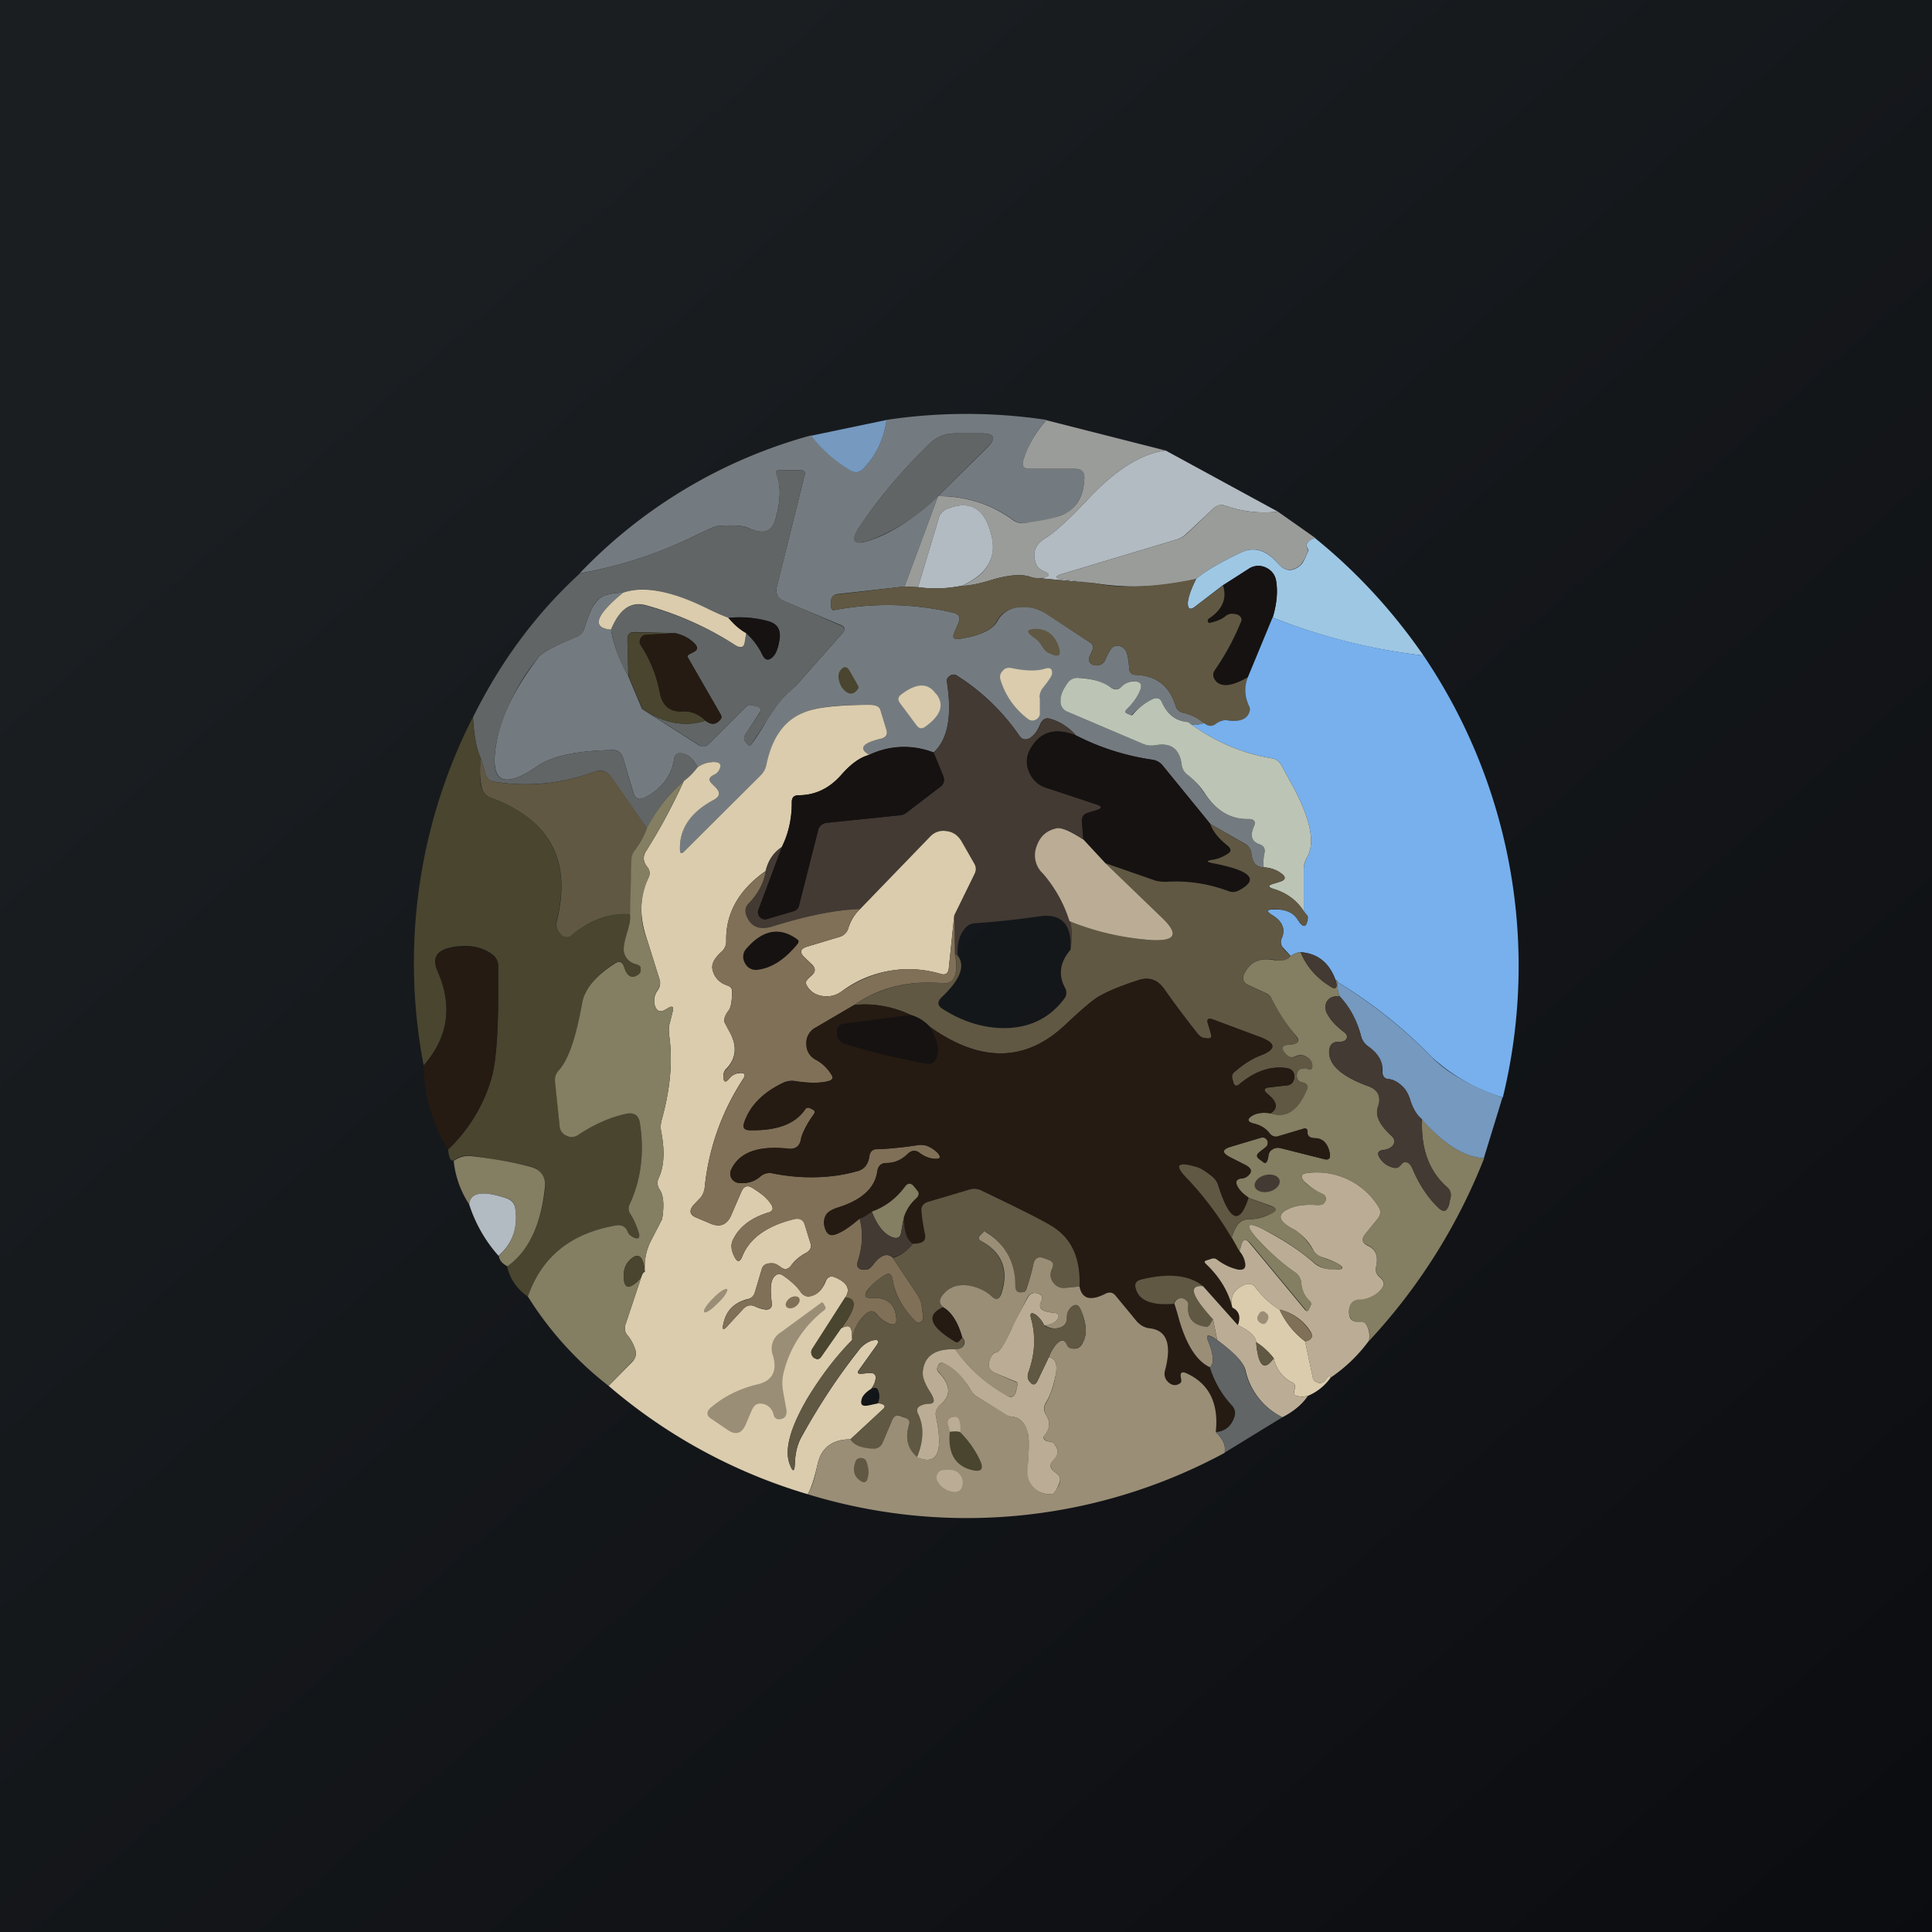<!-- by TradingView --><svg width="56" height="56" viewBox="0 0 56 56" xmlns="http://www.w3.org/2000/svg"><path fill="url(#a)" d="M0 0h56v56H0z"/><path d="M30.33 12.18a3.1 3.1 0 0 0-.67 1.16c-.05.17.01.25.18.25h1.32c.2 0 .28.1.27.28-.02.47-.2.8-.5.99a3.26 3.26 0 0 1-1.22.3.46.46 0 0 1-.34-.09 3.59 3.59 0 0 0-2.18-.69l1.42-1.4c.28-.28.22-.42-.17-.42h-.73c-.32 0-.59.11-.81.34-.77.76-1.42 1.53-1.94 2.3-.35.5-.23.65.35.43.6-.22 1.23-.64 1.88-1.25L26.22 17l-1.95.22c-.12.02-.18.09-.18.21v.15c0 .09.04.12.12.1a8.26 8.26 0 0 1 3.42.08c.17.04.22.14.15.3l-.12.28c-.06.14-.02.2.14.18.6-.09.96-.26 1.1-.5a.78.78 0 0 1 .61-.42c.3-.04.57.03.84.2l1.24.82c.09.06.11.13.07.23l-.08.18c-.04.1-.01.19.1.24l.12.02c.11-.01.2-.07.24-.17.1-.23.18-.35.22-.37.13-.06.25-.04.35.08.06.07.1.25.12.53 0 .13.07.2.2.2.59.03.96.32 1.14.88.03.12.11.2.24.22.22.05.41.15.59.3-.22.08-.37.06-.46-.03-.35-.03-.6-.22-.76-.57-.05-.12-.13-.15-.25-.1-.23.1-.44.26-.62.46 0 .01-.01.02-.03.01l-.1-.05c-.07-.02-.08-.06-.03-.11.19-.19.32-.38.4-.57.06-.16 0-.24-.16-.25a.48.48 0 0 0-.38.15c-.1.1-.2.1-.31.03a1.75 1.75 0 0 0-.94-.28.34.34 0 0 0-.32.15.95.95 0 0 0-.2.5c-.01.16.06.27.2.33l2.16.92c.13.06.27.07.4.05.44-.08.69.11.75.56.02.13.09.24.2.32.15.1.32.3.5.57.33.47.74.7 1.24.69.17 0 .22.08.15.24-.11.25-.06.41.16.49.13.04.18.13.15.26-.03.16-.04.3-.02.41-.21 0-.33-.13-.36-.4a.35.35 0 0 0-.18-.28l-1.01-.58-1.37-1.68a.47.47 0 0 0-.3-.18 7.27 7.27 0 0 1-2.22-.7c-.2-.23-.45-.4-.73-.48-.14-.05-.23 0-.3.13-.08.2-.18.34-.3.42-.13.07-.23.05-.31-.06a6.19 6.19 0 0 0-1.8-1.74.18.18 0 0 0-.22 0c-.07.05-.1.11-.08.2.15.97.02 1.65-.39 2.02a2.31 2.31 0 0 0-1.86.07c-.32-.18-.21-.34.34-.47.15-.04.2-.12.15-.27l-.17-.56c-.03-.1-.13-.15-.31-.15h-.1c-.89 0-1.5.08-1.83.23-.55.23-.9.73-1.05 1.48a.61.61 0 0 1-.18.33l-2.22 2.21c-.08.08-.12.07-.12-.05-.02-.61.3-1.1.97-1.44.19-.1.21-.22.06-.37l-.1-.1c-.1-.1-.09-.2.05-.26.08-.04.14-.1.17-.17.05-.12 0-.19-.12-.2a.8.8 0 0 0-.52.15c-.12-.24-.26-.37-.44-.4-.14-.03-.22.02-.24.16-.08.5-.37.88-.86 1.12-.16.08-.27.03-.32-.14l-.3-1.01c-.05-.16-.16-.24-.32-.23-1.02.02-1.74.17-2.17.47-1.01.7-1.4.45-1.17-.74.14-.75.55-1.55 1.21-2.42.11-.14.47-.33 1.08-.58a.4.4 0 0 0 .25-.26c.08-.26.16-.47.25-.63.1-.17.22-.28.37-.33.14-.04.3-.07.5-.07-.8.66-.92 1.02-.35 1.07.07.43.24.88.5 1.35l.4.95 1.63 1.04c.11.07.22.06.31-.03l1.08-1.08c.04-.04.1-.06.15-.04l.15.03c.12.04.15.1.08.2l-.4.61c-.06.1-.05.17.02.25l.07.07c.02.02.04.02.06 0 .1-.13.24-.34.43-.65a3.24 3.24 0 0 1 .87-1.06l1.37-1.55c.08-.1.06-.17-.05-.22l-1.66-.7c-.18-.08-.25-.22-.2-.42l.8-3.22c.03-.1-.01-.15-.11-.15h-.62c-.09 0-.12.04-.08.12.13.35.12.78-.04 1.32-.1.35-.36.43-.76.24-.17-.08-.48-.1-.93-.06-.05 0-.31.12-.79.35-1 .48-2.07.82-3.19 1.02a14.58 14.58 0 0 1 6.71-4 4 4 0 0 0 1.17 1.03c.11.06.22.05.32-.04.37-.37.61-.85.7-1.44 1.54-.23 3.09-.23 4.63 0Z" fill="#747B80"/><path d="M25.7 12.17c-.09.6-.33 1.07-.7 1.44-.1.09-.21.1-.33.04a4 4 0 0 1-1.16-1.02l2.2-.46Z" fill="#7599BF"/><path d="m30.33 12.18 3.46.88c-.7.08-1.48.57-2.3 1.46-.5.53-.9.9-1.22 1.1-.28.18-.36.43-.23.75.04.08.12.15.24.2.16.07.15.13 0 .17a.84.84 0 0 1-.36 0c-.26-.11-.65-.09-1.18.07-.38.12-.67.17-.87.17.76-.32 1.04-.83.85-1.53-.2-.72-.62-.96-1.27-.7a.39.39 0 0 0-.24.27l-.6 2-.39-.02.97-2.62c.81 0 1.54.23 2.18.7.1.07.22.1.34.08l.13-.02c.53-.07.89-.17 1.08-.28.32-.19.49-.52.51-.99.01-.19-.08-.28-.27-.28h-1.32c-.17 0-.23-.08-.18-.25.13-.42.35-.8.67-1.16Z" fill="#9A9C99"/><path d="M27.2 14.38a5.74 5.74 0 0 1-1.9 1.25c-.58.22-.7.07-.34-.44.52-.76 1.17-1.53 1.94-2.3.22-.22.49-.33.8-.33h.74c.39 0 .45.14.17.41l-1.42 1.41Z" fill="#616566"/><path d="m33.79 13.06 3.25 1.77c-.52.06-1.03 0-1.52-.17a.32.32 0 0 0-.34.07l-.79.74a.7.7 0 0 1-.29.17l-3.26.98c-.29.08-.28.14.01.18l.92.11-1.85-.17c.15.03.27.03.35 0 .16-.04.17-.1.01-.17-.12-.05-.2-.12-.24-.2-.13-.32-.05-.57.23-.75.32-.2.72-.57 1.22-1.1.82-.89 1.6-1.38 2.3-1.46Z" fill="#B3BBC2"/><path d="M18.62 20.55c.62.42 1.24.53 1.83.34.17.13.31.12.43-.04.04-.04.04-.09.01-.14l-.95-1.64c-.02-.04-.01-.07.03-.1l.16-.09c.09-.05.1-.11.03-.2a1.1 1.1 0 0 0-.6-.33l-1.17-.03c-.14 0-.21.07-.2.2l.02 1.08a4.07 4.07 0 0 1-.5-1.35c.23-.58.57-.82 1-.7.93.25 1.8.64 2.62 1.16.15.1.24.06.26-.12l.04-.23c.19.16.35.37.48.63.07.15.17.17.29.05.1-.1.16-.27.2-.54.03-.26-.08-.43-.34-.5a3.1 3.1 0 0 0-1.15-.09l-.69-.3c-1.01-.5-1.8-.64-2.36-.43-.2 0-.36.03-.5.07a.66.66 0 0 0-.37.33c-.09.16-.17.37-.25.63a.4.4 0 0 1-.25.27c-.61.24-.97.43-1.08.57a5.98 5.98 0 0 0-1.21 2.42c-.24 1.2.16 1.44 1.17.74.43-.3 1.15-.45 2.17-.47.16 0 .27.07.32.23l.3 1.02c.05.16.16.21.31.13.5-.24.79-.61.87-1.12.02-.14.1-.2.24-.17.18.04.32.17.44.41-.13.18-.26.31-.4.4-.44.38-.8.84-1.07 1.37l-1.03-1.48c-.12-.18-.28-.23-.49-.16a5.7 5.7 0 0 1-2.9.29.3.3 0 0 1-.26-.23l-.13-.44c-.12-.25-.2-.65-.23-1.2.8-1.61 1.82-3 3.1-4.17 1.11-.2 2.17-.54 3.18-1.02.48-.23.74-.35.78-.35.45-.04.76-.02.94.06.4.19.66.1.76-.24.16-.53.17-.97.03-1.31-.03-.09 0-.13.09-.13h.62c.1 0 .14.05.11.15l-.8 3.23c-.05.19.02.33.2.4l1.65.72c.12.05.14.12.06.21l-1.37 1.55c-.1.1-.16.17-.2.19-.09.03-.31.32-.67.87l-.43.65c-.02.02-.04.02-.06 0l-.07-.07c-.07-.07-.08-.16-.03-.24l.41-.61c.07-.1.04-.17-.08-.2l-.15-.04a.16.16 0 0 0-.15.04l-1.08 1.08c-.1.1-.2.1-.3.03l-1.63-1.04Z" fill="#616566"/><path d="M27.87 16.98c-.4.08-.82.1-1.26.04l.6-2a.39.39 0 0 1 .24-.27c.65-.26 1.07-.03 1.27.7.2.7-.1 1.2-.85 1.53Z" fill="#B3BBC2"/><path d="m37.04 14.83 1.08.76c-.24.1-.3.21-.2.35a1.3 1.3 0 0 1-.21.42c-.24.22-.46.21-.67-.03-.34-.4-.7-.5-1.08-.31-.59.28-1.02.53-1.29.76a7.3 7.3 0 0 1-2.9.13l-.92-.11c-.29-.04-.3-.1-.01-.18l3.26-.98a.7.7 0 0 0 .3-.17l.78-.74c.1-.1.2-.12.34-.07.5.17 1 .23 1.52.17Z" fill="#9A9C99"/><path d="M38.12 15.6c1.2.97 2.24 2.1 3.14 3.4a17.01 17.01 0 0 1-4.37-1.1c.12-.4.15-.76.1-1.06a.5.5 0 0 0-.3-.39.5.5 0 0 0-.5.04l-.74.47-.82.63c-.13.1-.2.06-.2-.1 0-.13.07-.37.24-.71.27-.23.7-.48 1.29-.76.38-.19.74-.08 1.08.31.21.24.43.26.67.04.06-.06.13-.2.22-.43-.11-.14-.05-.26.19-.35Z" fill="#9EC7E4"/><path d="m36.89 17.9-.72 1.73c-.45.26-.76.3-.93.11-.1-.1-.1-.22-.01-.33a7.08 7.08 0 0 0 .77-1.44c-.03-.13-.13-.19-.3-.18a.32.32 0 0 0-.18.07c-.1.08-.24.14-.43.2-.04 0-.06 0-.08-.04-.01-.04 0-.06.03-.09.4-.25.53-.58.41-.96l.74-.48a.5.5 0 0 1 .5-.04c.16.08.27.2.3.4.05.3.02.65-.1 1.05Z" fill="#161211"/><path d="m29.92 16.74 1.85.17c.74.16 1.7.11 2.9-.13-.16.34-.25.58-.24.71 0 .17.07.2.2.1l.82-.62c.12.38-.02.7-.41.96-.03.02-.04.05-.03.09.02.03.04.05.08.03.2-.05.34-.11.43-.19a.32.32 0 0 1 .17-.07c.18 0 .28.05.3.18a7.08 7.08 0 0 1-.77 1.44c-.08.11-.07.22.02.33.17.19.48.15.93-.11-.1.32-.1.6.03.83.03.07.04.13.01.2-.07.2-.28.27-.62.22a.4.4 0 0 0-.32.09c-.13.1-.25.1-.37 0a1.37 1.37 0 0 0-.6-.3.3.3 0 0 1-.23-.23c-.18-.56-.55-.85-1.13-.87-.14 0-.2-.08-.21-.2-.02-.3-.06-.47-.12-.54-.1-.12-.22-.14-.35-.08-.04.02-.12.14-.22.37a.28.28 0 0 1-.24.17c-.05 0-.09 0-.13-.02-.1-.05-.13-.13-.09-.24l.08-.18c.04-.1.02-.17-.07-.23l-1.24-.81a1.18 1.18 0 0 0-.84-.2c-.29.03-.5.17-.62.4-.13.25-.49.42-1.1.51-.15.02-.2-.03-.13-.18l.12-.28c.07-.16.02-.26-.15-.3a8.26 8.26 0 0 0-3.42-.08c-.08.02-.12-.01-.12-.1v-.15c0-.12.06-.2.18-.2l1.95-.23.4.02c.43.06.84.04 1.25-.04.2 0 .49-.06.87-.17.53-.16.92-.18 1.18-.07Z" fill="#605843"/><path d="M21.11 17.91c.18.2.35.35.52.44l-.04.24c-.02.17-.1.21-.26.12a9.32 9.32 0 0 0-2.62-1.17c-.43-.11-.76.12-1 .71-.57-.05-.45-.41.35-1.07.56-.2 1.35-.07 2.36.42.31.15.54.25.7.31Z" fill="#DACCAD"/><path d="M21.63 18.35c-.17-.09-.34-.23-.51-.44a3.1 3.1 0 0 1 1.14.1c.26.06.37.23.34.5-.04.26-.1.44-.2.53-.12.12-.22.1-.3-.05a2.06 2.06 0 0 0-.47-.64Z" fill="#161211"/><path d="M36.89 17.9c1.4.55 2.85.92 4.37 1.1a16.06 16.06 0 0 1 2.3 12.81 5.37 5.37 0 0 1-2.06-1.17 13.6 13.6 0 0 0-2.74-2.18c.01-.02 0-.04-.05-.06-.18-.49-.51-.76-1-.8-.08 0-.18.03-.3.11l-.2-.22a.25.25 0 0 1-.06-.29c.12-.27.02-.5-.28-.68-.17-.1-.15-.16.04-.16.34-.01.57.08.7.29.17.27.27.25.3-.07 0-.02-.04-.07-.12-.16v-1.21c0-.13.04-.26.1-.37.25-.44.08-1.18-.52-2.24l-.23-.42a.37.37 0 0 0-.28-.2 5.53 5.53 0 0 1-2.42-1.05c.09.1.24.1.46.03.12.1.24.11.37 0 .1-.06.2-.1.31-.08.35.05.56-.03.63-.23a.21.21 0 0 0-.01-.19 1.02 1.02 0 0 1-.03-.83l.72-1.74Z" fill="#77B0ED"/><path d="m19.56 18.35-.83.05a.18.18 0 0 0-.16.1.18.18 0 0 0 0 .2c.28.43.46.88.55 1.35.07.4.3.6.68.57.23-.01.45.08.65.27-.6.19-1.2.08-1.83-.34l-.4-.95-.04-1.07c0-.14.07-.2.2-.2l1.18.02Z" fill="#49452F"/><path d="m30.02 18.52-.12-.09c-.15-.12-.13-.18.06-.2.34-.02.57.13.7.44.14.35.04.42-.3.24a.67.67 0 0 1-.18-.21.66.66 0 0 0-.16-.18Z" fill="#605843"/><path d="M19.56 18.35c.28.07.48.18.6.34.07.08.06.14-.03.2l-.16.08c-.04.03-.05.06-.02.1l.94 1.64c.03.05.03.1 0 .14-.13.16-.27.17-.44.04a.86.86 0 0 0-.64-.27c-.39.03-.62-.16-.69-.57a3.87 3.87 0 0 0-.55-1.36.18.18 0 0 1 0-.19c.03-.06.08-.1.16-.1l.83-.05Z" fill="#251B12"/><path d="M24.87 19.87c.02.03.02.07 0 .1-.13.18-.28.18-.43 0a.2.2 0 0 1-.05-.06c-.1-.2-.12-.37-.03-.48.1-.13.19-.12.27.02l.24.42Z" fill="#49452F"/><path d="M30.14 20.22v.44a.2.2 0 0 1-.12.2.2.2 0 0 1-.22-.02A2.21 2.21 0 0 1 29 19.7a.24.24 0 0 1 .06-.25c.06-.08.14-.1.24-.09.41.09.75.1 1 .02.15-.04.21.01.19.17-.01.05-.09.17-.24.36-.08.09-.12.2-.12.31Z" fill="#DACCAD"/><path d="M31.2 21.32c-.63-.25-1.08-.1-1.35.43a.72.72 0 0 0-.01.65c.1.22.26.37.5.44l1.42.47c.2.06.2.12 0 .18l-.23.07c-.12.04-.18.13-.17.26l.04.51c-.36-.24-.62-.35-.77-.32-.3.07-.49.25-.58.54-.09.29-.03.54.19.77.3.3.55.77.78 1.38.05.2.06.48.01.83.04-.74-.26-1.06-.9-.97-.63.09-1.25.16-1.87.2a.41.41 0 0 0-.32.19c-.15.2-.2.45-.18.75l-.08-.04-.02-1.13.59-1.18a.31.31 0 0 0 0-.32l-.4-.66a.55.55 0 0 0-.42-.28.54.54 0 0 0-.48.17l-2.02 2.09c-.69.02-1.53.19-2.53.5-.38.12-.64.02-.77-.32a.29.29 0 0 1 .07-.33c.27-.3.44-.6.49-.94.07-.3.22-.53.47-.7l-.68 1.82a.2.2 0 0 0 .05.2.2.2 0 0 0 .2.06l.78-.23a.22.22 0 0 0 .15-.16l.55-2.17a.28.28 0 0 1 .26-.23l2.13-.22c.06-.01.12-.03.17-.07l.98-.75c.11-.08.14-.19.09-.32l-.28-.68c.41-.37.54-1.05.39-2.02a.18.18 0 0 1 .08-.2.18.18 0 0 1 .21 0 6.19 6.19 0 0 1 1.81 1.74c.08.11.18.13.3.06a.88.88 0 0 0 .32-.42c.06-.13.15-.17.29-.13.28.09.53.25.73.48Z" fill="#433A33"/><path d="M34.44 20.93c.73.55 1.54.9 2.42 1.05.13.02.22.09.28.2l.23.42c.6 1.06.77 1.8.52 2.24a.74.74 0 0 0-.1.37v1.21c-.2-.32-.49-.54-.89-.66-.15-.05-.15-.1 0-.14l.19-.06c.18-.05.2-.14.04-.25a.92.92 0 0 0-.5-.17c-.02-.12-.01-.25.02-.41.03-.13-.02-.22-.15-.26-.22-.08-.27-.24-.16-.5.07-.15.02-.23-.15-.23-.5.01-.91-.22-1.24-.7a2.18 2.18 0 0 0-.5-.56.45.45 0 0 1-.2-.32c-.06-.45-.31-.64-.75-.56a.67.67 0 0 1-.4-.05l-2.16-.92a.31.31 0 0 1-.2-.32c0-.16.07-.33.2-.51a.34.34 0 0 1 .32-.15c.4.02.71.11.94.28.11.08.22.07.31-.03.1-.1.22-.15.38-.15.17.01.22.09.16.25-.08.2-.21.38-.4.57-.05.05-.04.09.02.11l.11.05h.04c.17-.21.38-.37.6-.47.13-.05.21-.02.26.1.16.35.4.54.76.57Z" fill="#BCC4B6"/><path d="M26.08 20.37c-.06-.09-.05-.16.03-.23l.04-.03c.42-.31.74-.32.96-.02l.04.04c.22.3.12.6-.3.91l-.04.03c-.09.06-.16.05-.23-.03l-.5-.67ZM25.2 21.88c-.27.07-.54.26-.8.57-.36.4-.77.6-1.25.6-.13 0-.2.06-.2.2 0 .46-.09.9-.29 1.3-.25.17-.4.4-.47.7-.77.54-1.16 1.22-1.14 2.03a.4.4 0 0 1-.14.31c-.2.18-.29.35-.26.5a.6.6 0 0 0 .37.45l.1.04c.07.03.1.09.1.16 0 .29-.04.47-.1.55-.1.13-.14.24-.12.34l.14.26c.24.43.2.8-.1 1.1a.26.26 0 0 0-.07.2c0 .19.06.2.17.07a.4.4 0 0 1 .26-.15c.19-.03.23.03.13.18a7 7 0 0 0-1.1 3.09.57.57 0 0 1-.12.33l-.2.21c-.15.17-.12.3.09.38l.38.16c.29.13.5.04.62-.25l.29-.67c.07-.16.18-.2.33-.1.29.18.47.34.55.5.05.1.03.16-.08.2-.53.16-.88.43-1.06.83-.05.13-.03.28.06.46.08.16.15.16.22 0 .21-.54.72-.9 1.52-1.1.16-.03.26.03.3.18l.16.52c.04.12 0 .2-.1.27-.21.11-.36.24-.45.37-.09.13-.2.15-.32.05-.1-.07-.17-.1-.24-.1-.17-.01-.27.05-.3.17l-.2.67c-.03.1-.1.18-.23.2-.37.1-.6.33-.68.7-.05.19 0 .21.12.07l.45-.49c.1-.1.2-.13.33-.08a1 1 0 0 0 .33.1c.13 0 .19-.07.17-.2-.05-.39-.03-.63.06-.74.08-.1.17-.12.28-.04.23.16.4.32.5.47.09.12.2.16.34.1.16-.05.29-.18.38-.4.05-.14.15-.18.29-.12.34.15.44.34.28.58l-.95 1.48a.19.19 0 0 0-.01.2c.02.04.04.07.08.08.07.04.13.03.18-.04l.58-.83c.14-.07.23-.08.27-.01.04.06.05.17.05.35-.48.49-.9 1.05-1.29 1.68-.5.86-.68 1.5-.52 1.92.09.24.14.23.15-.02.01-.31.08-.59.22-.82.5-.9 1.04-1.71 1.6-2.42a.85.85 0 0 1 .4-.32c.2-.05.25 0 .13.16l-.5.7c-.05.07-.03.1.07.1l.2-.02c.2-.02.26.06.2.25a.71.71 0 0 1-.1.2c-.16.1-.25.2-.28.29-.05.17 0 .23.18.2l.28-.06c.06 0 .1 0 .14.02.08.03.08.08.02.14l-.95.88c-.53 0-.86.25-.96.76-.1.42-.19.7-.28.83a15.7 15.7 0 0 1-5.77-3.14l.69-.7c.09-.1.12-.2.09-.33-.05-.16-.12-.3-.22-.42a.32.32 0 0 1-.07-.33l.46-1.38c.03-.1.07-.15.1-.14a1.7 1.7 0 0 1 .15-.85l.35-.68c.07-.41.04-.7-.07-.86a.33.33 0 0 1-.02-.35c.15-.33.17-.77.07-1.3a.74.74 0 0 1 .01-.37c.25-.9.32-1.7.22-2.43-.02-.13-.02-.27.02-.4l.08-.32c.03-.13-.01-.16-.12-.1l-.12.07c-.14.07-.23.02-.28-.14a.5.5 0 0 1 .08-.43c.07-.1.09-.2.06-.31l-.37-1.18c-.23-.67-.21-1.27.05-1.79a.27.27 0 0 0-.04-.3c-.12-.15-.13-.3-.04-.45.4-.63.76-1.3 1.1-2.04.14-.1.27-.23.4-.4a.8.8 0 0 1 .52-.15c.13.01.17.08.12.2a.32.32 0 0 1-.17.17c-.14.07-.16.15-.05.26l.1.1c.15.15.13.27-.06.37-.66.35-.99.83-.97 1.44 0 .11.04.13.12.05l2.22-2.21a.6.6 0 0 0 .17-.33c.16-.75.5-1.25 1.06-1.48.33-.15.94-.22 1.82-.23h.1c.19 0 .29.05.32.15l.17.56c.05.14 0 .23-.15.27-.55.13-.66.29-.34.47Z" fill="#DACCAD"/><path d="M13.7 20.79c.04.55.12.95.24 1.2-.04.33-.04.61.02.86.04.13.12.22.24.26 1.73.64 2.38 1.83 1.93 3.58-.03.13 0 .24.09.35l.11.1a.2.2 0 0 0 .25-.04c.53-.44 1.1-.64 1.69-.6 0 .13-.03.33-.1.59-.08.25-.1.43-.08.53.04.17.16.28.35.33.07.02.12.05.13.1v.1c0 .04-.03.07-.07.1-.18.13-.32.05-.41-.23-.05-.15-.14-.18-.27-.1-.56.36-.88.75-.95 1.17-.16.97-.39 1.62-.67 1.93a.42.42 0 0 0-.1.35l.12 1.27c.02.13.08.22.2.28.12.05.24.05.35-.03.44-.29.9-.5 1.36-.6.25-.06.39.03.42.28.13.85.03 1.63-.3 2.34a.27.27 0 0 0 .01.26c.16.26.25.45.27.56.03.17-.04.2-.2.11a.28.28 0 0 1-.13-.13c-.07-.16-.18-.22-.35-.19-1.3.23-2.16.91-2.55 2.06a1.4 1.4 0 0 1-.6-.87c.6-.42.97-1.17 1.1-2.25.03-.35-.12-.57-.46-.66-.5-.12-1.06-.22-1.7-.3a.72.72 0 0 0-.5.14c-.08.02-.13-.09-.15-.32a4.63 4.63 0 0 0 1.28-2.16c.12-.5.18-1.35.17-2.57V28a.4.4 0 0 0-.16-.33c-.33-.25-.75-.31-1.26-.2-.38.1-.5.32-.33.67.44 1.02.3 1.93-.41 2.74a15.7 15.7 0 0 1 1.43-10.1Z" fill="#49452F"/><path d="M31.2 21.32c.7.36 1.44.6 2.2.7.13.02.23.08.31.18l1.37 1.68c.08.23.25.44.5.63.12.1.11.18-.02.26-.14.07-.28.12-.4.15-.2.03-.2.06 0 .1 1.1.2 1.36.47.75.78-.1.06-.2.06-.3.03-.6-.22-1.2-.3-1.81-.27a.97.97 0 0 1-.39-.06l-1.38-.49-.63-.68-.04-.51c-.01-.14.04-.22.17-.26l.23-.07c.2-.06.2-.12 0-.18l-1.42-.47a.8.8 0 0 1-.5-.44.72.72 0 0 1 0-.65c.28-.54.73-.68 1.35-.43ZM27.06 21.81l.28.68c.05.13.02.24-.09.32l-.98.75a.35.35 0 0 1-.17.07l-2.13.22a.28.28 0 0 0-.26.23l-.55 2.17a.22.22 0 0 1-.15.16l-.78.23a.2.2 0 0 1-.2-.05.2.2 0 0 1-.05-.21l.68-1.82c.2-.4.3-.85.29-1.31 0-.14.07-.2.2-.2.48 0 .9-.2 1.24-.6.27-.3.54-.5.8-.57.6-.28 1.23-.3 1.87-.07Z" fill="#161211"/><path d="M18.75 24c-.08.23-.19.42-.32.6a.55.55 0 0 0-.12.34l-.04 1.56c-.6-.04-1.16.16-1.69.6a.2.2 0 0 1-.25.04.43.43 0 0 1-.11-.1.37.37 0 0 1-.08-.35c.44-1.75-.2-2.94-1.94-3.58a.37.37 0 0 1-.23-.26 2.33 2.33 0 0 1-.03-.86l.13.44c.04.13.12.2.25.23 1 .16 1.97.06 2.91-.29.21-.07.37-.02.5.16L18.75 24Z" fill="#605843"/><path d="M19.82 22.64c-.34.73-.7 1.41-1.1 2.04-.1.15-.08.3.04.44.08.1.09.2.04.32a2.27 2.27 0 0 0-.05 1.79l.37 1.17c.03.11 0 .21-.06.3a.5.5 0 0 0-.08.44c.05.17.14.21.28.14l.12-.07c.1-.06.15-.03.12.1l-.08.32c-.04.13-.05.27-.02.4.1.73.03 1.54-.22 2.43a.74.74 0 0 0-.01.37c.1.53.08.97-.07 1.3a.33.33 0 0 0 .02.35c.11.16.14.45.07.86l-.35.68c-.11.22-.16.5-.15.85a.8.8 0 0 0-.1-.4c-.08-.1-.18-.09-.31.03-.17.15-.23.36-.19.63.03.17.11.2.26.11a.8.8 0 0 0 .24-.23l-.46 1.38a.32.32 0 0 0 .07.33c.1.12.17.26.22.42.03.13 0 .24-.1.33l-.68.7a9.98 9.98 0 0 1-2.34-2.59c.4-1.15 1.24-1.83 2.55-2.06.17-.03.28.03.35.19.02.06.07.1.12.13.17.1.24.06.2-.1a2.2 2.2 0 0 0-.26-.57.27.27 0 0 1-.01-.26c.33-.71.43-1.5.3-2.34-.03-.25-.18-.34-.42-.28-.46.1-.92.31-1.36.6a.33.33 0 0 1-.35.03.33.33 0 0 1-.2-.28l-.13-1.27a.42.42 0 0 1 .11-.35c.28-.31.5-.96.67-1.93.07-.42.39-.8.95-1.16.13-.09.22-.05.27.1.09.28.23.35.41.22a.16.16 0 0 0 .07-.1v-.1c-.01-.05-.06-.08-.13-.1-.19-.05-.3-.16-.35-.33-.03-.1 0-.28.07-.53.08-.26.12-.45.1-.58l.04-1.57c0-.13.05-.24.13-.34.13-.18.24-.37.32-.6.27-.52.63-.98 1.07-1.36Z" fill="#847E62"/><path d="M36.63 25.14c.21.02.38.07.5.17.15.11.14.2-.04.25l-.19.06c-.15.05-.15.1 0 .14.4.12.7.34.9.66.07.09.11.14.1.16-.02.32-.11.34-.29.07-.13-.2-.36-.3-.7-.3-.2.01-.2.07-.04.17.3.19.4.42.28.68-.05.11-.03.2.05.3l.2.21c-.07.12-.23.16-.47.11-.41-.07-.7.06-.87.4-.07.16-.03.27.13.34l.5.23c.08.04.13.09.17.16.19.37.43.74.7 1.08.11.13.08.2-.08.24a.8.8 0 0 1-.11.01c-.22.03-.25.11-.1.27.08.1.18.12.3.07a.32.32 0 0 1 .33.03c.1.08.15.16.14.25 0 .1-.06.13-.16.1a.22.22 0 0 0-.09-.03c-.12 0-.19.06-.2.18-.01.13.04.2.15.22.15.03.19.11.13.25-.25.58-.6.8-1.04.65.22-.14.2-.33-.08-.55-.14-.12-.12-.19.06-.2l.5-.06c.06 0 .12-.04.16-.09.03-.05.05-.1.05-.16 0-.14-.08-.23-.22-.25-.47-.07-.93.09-1.38.47-.08.07-.14.05-.17-.05l-.03-.11c-.02-.08 0-.14.04-.18.29-.25.54-.41.76-.49.48-.18.48-.36 0-.54l-1.36-.51c-.14-.05-.19 0-.14.13l.08.3c.03.08 0 .12-.09.12l-.11-.01c-.07-.01-.14-.06-.2-.15a27.7 27.7 0 0 1-.96-1.28c-.19-.26-.43-.35-.74-.25-.53.17-.92.34-1.18.49-.15.09-.47.36-.97.83-1.14 1.06-2.44 1.07-3.9.03a1.28 1.28 0 0 0-.55-.34 3.07 3.07 0 0 0-1.64-.29c.73-.5 1.6-.72 2.59-.63.13.02.23-.04.3-.16.08-.15.1-.38.03-.68l.08.04c.23.3.07.7-.47 1.21-.13.13-.12.24.04.34.6.38 1.21.56 1.84.55.7-.02 1.26-.3 1.67-.84.08-.1.09-.21.03-.33-.2-.37-.15-.74.16-1.1.05-.35.04-.62-.01-.83.83.32 1.62.5 2.38.55.67.03.77-.18.28-.65l-1.64-1.58 1.38.48c.12.05.25.06.38.06.61-.04 1.22.05 1.81.27.1.04.2.03.3-.02.6-.32.35-.58-.76-.79-.19-.04-.19-.07 0-.1.14-.02.27-.07.4-.15.15-.08.15-.16.03-.26-.25-.2-.42-.4-.5-.63l1 .58c.12.06.18.16.2.28.02.27.14.4.35.4Z" fill="#605843"/><path d="m27.66 26.53-.16 1.55c-.02.14-.1.19-.23.15a3.25 3.25 0 0 0-2.88.51.73.73 0 0 1-.6.12.58.58 0 0 1-.43-.35c-.02-.05.04-.13.17-.24.11-.1.11-.2.02-.3l-.24-.23c-.14-.14-.11-.24.08-.3l.93-.28a.37.37 0 0 0 .27-.26c.07-.22.18-.4.34-.55l2.02-2.09c.13-.14.3-.2.48-.17.19.02.33.12.43.28l.38.66c.06.1.06.21 0 .32l-.58 1.18Z" fill="#DACCAD"/><path d="m31.4 24.33.64.69 1.64 1.58c.49.47.4.68-.28.65A7.82 7.82 0 0 1 31 26.7a3.86 3.86 0 0 0-.77-1.38.72.72 0 0 1-.19-.77c.1-.3.28-.47.58-.54.15-.03.4.08.77.32Z" fill="#BBAD95"/><path d="M22.19 25.26c-.05.33-.22.65-.5.94-.09.1-.1.2-.06.33.13.34.39.44.77.32 1-.31 1.84-.48 2.53-.5-.16.14-.28.33-.34.55a.37.37 0 0 1-.27.26l-.93.28c-.2.06-.22.16-.08.3l.24.24c.1.1.09.2-.02.28-.13.12-.19.2-.17.25.08.2.23.3.43.35.21.05.41.01.6-.12.94-.64 1.9-.8 2.88-.51.14.04.21-.01.23-.15l.16-1.55.02 1.13c.06.3.05.53-.03.68a.29.29 0 0 1-.3.16c-1-.09-1.86.12-2.59.63l-1.11.65a.5.5 0 0 0-.27.48c0 .21.1.37.29.47.15.08.3.22.42.4.07.1.05.17-.07.2-.24.07-.57.07-.99 0a.6.6 0 0 0-.36.07c-.57.28-.94.66-1.1 1.14-.05.14 0 .21.15.22.8.02 1.34-.18 1.63-.62.03-.03.06-.04.1-.03l.1.05c.07.03.08.08.04.14a2.2 2.2 0 0 0-.37.7c-.03.22-.16.32-.38.3-.86-.1-1.4.1-1.64.59a.27.27 0 0 0 0 .26c.05.08.13.13.23.14.23.02.44-.04.6-.18.1-.1.23-.13.36-.1.9.17 1.72.15 2.45-.06.21-.05.33-.2.36-.45.02-.13.1-.2.23-.19.18 0 .57-.03 1.19-.12.1-.01.21 0 .31.05s.18.11.25.18c.1.12.08.18-.08.17a.78.78 0 0 1-.44-.17c-.13-.1-.24-.08-.35.03a.85.85 0 0 1-.61.26c-.16 0-.24.08-.27.23-.06.48-.43.83-1.11 1.05-.18.06-.3.12-.36.2-.09.13-.1.29-.03.46.06.14.15.18.29.13.19-.07.42-.22.7-.46.1.38.09.8-.06 1.25-.04.12 0 .2.12.23a.4.4 0 0 0 .13 0c.07 0 .14-.06.22-.17.2-.26.4-.32.55-.17l.7 1.05c.08.12.13.24.14.38l.04.3c0 .06-.02.1-.08.13-.05.02-.1.02-.14-.02-.38-.38-.6-.78-.67-1.22-.03-.16-.1-.2-.24-.11-.22.14-.39.29-.5.45-.09.14-.05.21.13.2.45-.02.69.17.72.6.02.15-.05.2-.2.15a.92.92 0 0 1-.36-.27c-.1-.12-.2-.12-.32-.02a1.2 1.2 0 0 0-.4.76c0-.17-.01-.29-.05-.35-.04-.07-.13-.06-.27.02.44-.59.48-.88.12-.9.16-.24.06-.43-.28-.58-.14-.06-.24-.02-.3.12-.08.22-.21.36-.37.41-.14.05-.25.01-.34-.1-.1-.16-.27-.32-.5-.48-.1-.08-.2-.06-.28.04-.1.11-.11.36-.06.73.02.14-.04.2-.17.2a1 1 0 0 1-.33-.09c-.12-.05-.23-.02-.33.09l-.45.48c-.12.14-.17.12-.12-.06.08-.38.31-.61.68-.7.12-.03.2-.1.23-.21l.2-.67c.03-.12.13-.18.3-.18.07 0 .15.04.24.11.12.1.23.08.32-.05.1-.13.24-.25.45-.37.1-.06.14-.15.1-.27l-.16-.52c-.04-.15-.14-.2-.3-.17-.8.19-1.3.55-1.52 1.08-.07.17-.14.17-.22.02-.1-.19-.11-.34-.06-.47.18-.4.53-.67 1.06-.83.1-.04.13-.1.08-.2a1.59 1.59 0 0 0-.55-.5c-.15-.1-.26-.06-.33.1l-.29.67c-.13.3-.33.38-.62.25l-.38-.16c-.2-.09-.24-.21-.09-.38l.2-.21c.06-.07.1-.18.12-.33a7 7 0 0 1 1.1-3.08c.1-.16.06-.22-.13-.2-.1.03-.2.08-.26.16-.11.14-.17.12-.17-.06 0-.08.02-.15.08-.2.3-.32.33-.68.09-1.1a2.32 2.32 0 0 1-.14-.27c-.02-.1.01-.21.12-.34.06-.08.1-.26.1-.55a.15.15 0 0 0-.1-.16l-.1-.04a.6.6 0 0 1-.37-.45c-.03-.15.06-.32.26-.5a.4.4 0 0 0 .14-.31c-.02-.81.37-1.49 1.14-2.02Z" fill="#807057"/><path d="M23.12 27.36c-.37.45-.75.7-1.16.75a.35.35 0 0 1-.37-.2.35.35 0 0 1 .05-.42c.47-.54.96-.63 1.46-.27.06.04.06.08.02.14Z" fill="#161211"/><path d="M12.99 33.32a4.74 4.74 0 0 1-.71-2.43c.71-.81.85-1.72.4-2.74-.15-.35-.04-.58.34-.66.51-.12.93-.06 1.26.19.1.08.16.2.16.33v.58c0 1.22-.05 2.07-.17 2.57-.2.78-.62 1.5-1.28 2.16Z" fill="#251B12"/><path d="M37.7 27.6c.17.42.47.76.88 1 .07.05.12.06.14.02.03-.03.03-.1-.01-.22.05.02.06.04.05.06 0 .14.02.28.07.42-.2-.02-.33.05-.39.19a.4.4 0 0 0 .05.35c.1.18.27.35.5.52.04.04.06.08.05.14a.14.14 0 0 1-.1.1.42.42 0 0 1-.13.02c-.16-.01-.25.06-.28.22-.05.41.32.77 1.12 1.06.3.1.39.3.3.6-.1.25.04.53.39.85.1.1.1.2.01.3a.42.42 0 0 1-.26.1c-.15.03-.18.1-.1.23.1.16.24.25.42.29.07.01.13-.01.18-.07a.36.36 0 0 1 .1-.09c.1-.03.18.03.25.18.2.48.46.86.76 1.14.15.14.24.1.3-.09l.04-.2a.3.3 0 0 0-.1-.3c-.52-.47-.76-1.13-.72-1.98.62.72 1.22 1.1 1.8 1.13a16.78 16.78 0 0 1-3.34 5.3.6.6 0 0 0-.07-.46.15.15 0 0 0-.14-.08h-.13c-.13-.02-.2-.1-.23-.23a.48.48 0 0 1 .02-.24.26.26 0 0 1 .26-.2c.22 0 .4-.07.58-.22.17-.16.18-.3.03-.42a.3.3 0 0 1-.11-.32c.06-.3-.01-.5-.24-.6-.17-.07-.2-.19-.07-.34l.35-.43c.1-.12.1-.24.02-.36a2.1 2.1 0 0 0-2.04-.97c-.2.02-.23.1-.1.25.1.12.29.23.53.35.07.04.1.1.09.18 0 .04-.02.07-.06.1-.03.04-.1.05-.18.05-.3-.02-.52 0-.68.05-.53.17-.52.4.04.68.15.08.33.28.53.6.05.08.13.13.22.17l.45.18c.2.12.2.18 0 .19a.9.9 0 0 1-.66-.2 7.1 7.1 0 0 0-1.5-.98c-.44-.21-.5-.13-.19.24.28.33.66.67 1.14 1.02.11.08.17.19.18.32.02.2.1.36.25.5.04.04.04.08.03.12l-.06.13c-.03.06-.06.07-.1.01l-1.6-1.93c-.13-.14-.21-.12-.26.06l-.05.18c-.1-.11-.18-.25-.23-.4.05-.15.11-.28.18-.38.08-.1.19-.15.32-.15.23 0 .46-.06.67-.18.14-.07.13-.13-.01-.2l-.67-.24a.93.93 0 0 1-.32-.33c-.08-.14-.03-.22.13-.23a.3.3 0 0 0 .18-.09c.12-.1.1-.2-.07-.3l-.46-.23c-.24-.13-.23-.22.02-.3l.87-.26c.08-.02.15 0 .19.07.04.08.02.14-.04.2l-.19.15c-.08.07-.08.14 0 .2l.11.08c.08.07.13 0 .16-.18a.23.23 0 0 1 .1-.18.3.3 0 0 1 .25-.04l1.27.32c.12.03.17-.02.16-.14-.05-.3-.2-.47-.44-.47-.15 0-.22-.06-.21-.17 0-.1-.04-.13-.13-.1l-.7.21c-.11.04-.2 0-.27-.08a.75.75 0 0 0-.43-.27c-.23-.06-.24-.15-.04-.26.12-.06.28-.08.5-.05.44.15.79-.07 1.04-.66.06-.13.02-.21-.13-.24-.11-.02-.16-.1-.15-.22.01-.12.08-.18.2-.18.03 0 .07 0 .1.02.1.04.15 0 .15-.1 0-.08-.04-.17-.14-.24a.32.32 0 0 0-.33-.04c-.12.06-.22.04-.3-.06-.15-.16-.12-.25.1-.27a.8.8 0 0 0 .11-.01c.16-.04.2-.11.09-.24-.29-.34-.52-.7-.71-1.08a.33.33 0 0 0-.16-.16l-.5-.23c-.17-.07-.2-.18-.14-.33.17-.35.46-.48.87-.4.24.03.4 0 .47-.12.13-.08.23-.11.3-.11Z" fill="#847E62"/><path d="M38.7 28.4c.05.11.05.19.02.22-.02.04-.07.03-.14-.01-.41-.25-.7-.59-.88-1.01.5.04.83.31 1 .8Z" fill="#433A33"/><path d="M36.83 32.27c-.22-.03-.38-.01-.5.05-.2.11-.2.2.04.25.18.05.33.14.43.28.07.09.15.12.26.08l.71-.21c.09-.03.13 0 .13.1s.06.16.2.17c.25 0 .4.16.45.47.01.12-.04.17-.16.14l-1.27-.32a.3.3 0 0 0-.24.04c-.07.04-.1.1-.12.18-.02.19-.07.25-.15.18a3.34 3.34 0 0 0-.1-.08c-.1-.06-.1-.13-.01-.2l.19-.15c.06-.06.07-.12.04-.2-.05-.07-.1-.1-.19-.07l-.87.26c-.25.08-.26.17-.02.3l.46.24c.17.08.19.18.07.3a.3.3 0 0 1-.18.07c-.16.02-.2.1-.13.24.05.1.16.21.32.32-.26.8-.54.7-.86-.33a.62.62 0 0 0-.2-.29 1.43 1.43 0 0 0-.47-.27c-.55-.16-.63-.04-.23.36a9.48 9.48 0 0 1 1.5 2.1c.1.11.15.22.16.31.03.17-.04.23-.2.2a1.46 1.46 0 0 1-.63-.29.14.14 0 0 0-.12-.02l-.16.04c-.07.02-.08.06-.03.1.4.37.65.8.77 1.27.2.1.25.27.16.51l-1-1.12c-.4-.32-1-.38-1.81-.19-.14.04-.19.12-.15.25.08.36.46.5 1.11.45l.15.47c.22.75.52 1.2.89 1.37.11.4.33.76.64 1.1.1.1.11.22.07.34-.1.27-.27.42-.54.44.09-.82-.2-1.4-.84-1.7-.15-.07-.2-.02-.17.13.01.08 0 .13-.02.15-.11.08-.22.07-.34-.02a.32.32 0 0 1-.1-.35c.2-.76.05-1.16-.46-1.23a.53.53 0 0 1-.36-.2l-.6-.73c-.1-.1-.2-.12-.3-.06-.44.22-.7.15-.76-.21.04-.74-.18-1.3-.67-1.66a21.8 21.8 0 0 0-2.17-1.13.46.46 0 0 0-.35-.02l-1.2.36c-.15.04-.21.14-.2.29l.1.64c.05.2-.06.29-.34.28-.18-.11-.27-.37-.26-.77.07-.22.19-.4.36-.57.08-.06.09-.14.02-.22l-.08-.1c-.1-.11-.19-.1-.27.01a2.1 2.1 0 0 1-.96.72c-.18.13-.3.19-.36.2-.27.24-.5.4-.7.46-.13.05-.22 0-.28-.13-.07-.17-.06-.33.03-.46.06-.08.18-.15.36-.2.68-.22 1.05-.57 1.11-1.05.03-.15.11-.23.27-.23.23 0 .44-.1.6-.26.12-.11.23-.12.36-.03.14.1.28.16.44.17.16 0 .18-.05.08-.17a.86.86 0 0 0-.25-.18.54.54 0 0 0-.31-.05 9.8 9.8 0 0 1-1.19.12c-.13 0-.2.06-.23.2-.03.23-.15.39-.36.44a5.3 5.3 0 0 1-2.45.06.42.42 0 0 0-.36.1.81.81 0 0 1-.6.18.27.27 0 0 1-.23-.14.27.27 0 0 1 0-.26c.23-.49.78-.69 1.64-.6.22.03.35-.07.38-.3.02-.12.14-.36.37-.7.04-.05.03-.1-.03-.13a.52.52 0 0 0-.12-.05c-.03 0-.06 0-.09.03-.29.44-.83.64-1.63.62-.15 0-.2-.08-.15-.22.16-.48.53-.86 1.1-1.14a.6.6 0 0 1 .36-.06c.42.06.75.06.99 0 .12-.04.14-.1.07-.2a1.2 1.2 0 0 0-.42-.41.5.5 0 0 1-.3-.47.5.5 0 0 1 .28-.48l1.11-.65c.55-.06 1.1.04 1.64.29l-1.93.25c-.15.02-.22.1-.21.26 0 .17.08.28.21.32.7.22 1.5.41 2.38.58.13.02.23-.02.28-.14.11-.23.05-.54-.18-.93 1.46 1.04 2.76 1.03 3.9-.03.5-.47.82-.74.97-.83.26-.16.65-.32 1.18-.49.3-.1.55-.02.74.25.3.43.62.86.95 1.28.07.08.14.13.2.14l.12.02c.09 0 .12-.05.1-.13l-.1-.29c-.04-.14 0-.18.15-.13l1.37.51c.47.18.47.36-.01.54a2.7 2.7 0 0 0-.76.49c-.05.04-.06.1-.04.17l.03.12c.03.1.09.11.17.05.45-.38.91-.54 1.37-.47.15.02.22.1.23.25 0 .05-.02.1-.05.16a.22.22 0 0 1-.17.09l-.5.05c-.17.02-.2.09-.05.2.27.23.3.42.08.56Z" fill="#251B12"/><path d="m43.55 31.81-.54 1.76c-.57-.03-1.17-.41-1.8-1.13-.14-.11-.25-.3-.33-.54a.94.94 0 0 0-.2-.38c-.14-.15-.28-.22-.41-.24-.14 0-.2-.09-.2-.23.02-.27-.12-.5-.4-.71a.54.54 0 0 1-.22-.31 2.68 2.68 0 0 0-.62-1.15 1.16 1.16 0 0 1-.07-.42c1 .61 1.92 1.34 2.74 2.18.44.45 1.12.84 2.05 1.17Z" fill="#7599BF"/><path d="M38.83 28.88c.3.3.5.7.62 1.15.03.12.1.23.21.3.3.21.43.45.4.72 0 .14.07.22.2.23.14.01.28.1.42.24.07.06.14.19.2.37.08.26.2.44.34.55-.04.85.2 1.5.73 1.97.1.09.12.19.1.3l-.06.21c-.05.2-.14.23-.29.1-.3-.29-.56-.67-.76-1.15-.07-.15-.15-.2-.26-.18a.36.36 0 0 0-.09.1.18.18 0 0 1-.18.06.62.62 0 0 1-.42-.3c-.08-.12-.05-.2.1-.21.11-.02.2-.06.26-.12.1-.1.09-.2-.01-.29-.36-.32-.49-.6-.4-.86.1-.28 0-.48-.29-.59-.8-.3-1.17-.65-1.12-1.06.03-.16.12-.23.28-.22l.13-.01a.14.14 0 0 0 .1-.11c.01-.06 0-.1-.05-.14a1.98 1.98 0 0 1-.5-.52.4.4 0 0 1-.05-.35c.06-.14.19-.2.4-.2Z" fill="#433A33"/><path d="M26.4 29.42c.22.06.4.18.55.34.23.39.3.7.18.93-.05.12-.15.16-.28.14-.89-.16-1.68-.36-2.38-.58-.13-.04-.2-.15-.21-.32 0-.15.06-.24.21-.26l1.93-.25Z" fill="#161211"/><path d="M14.7 36.7c-.15-.08-.23-.18-.24-.3.4-.36.56-.82.47-1.4a.32.32 0 0 0-.22-.26c-.7-.24-1.08-.18-1.11.17-.25-.38-.4-.8-.45-1.26a.72.72 0 0 1 .5-.14c.63.07 1.2.17 1.69.3.34.08.5.3.45.65-.12 1.08-.49 1.83-1.09 2.25Z" fill="#847E62"/><path d="m36.19 34.72.67.25c.14.06.15.12.01.2-.22.1-.44.17-.67.17a.37.37 0 0 0-.32.15c-.07.1-.13.23-.18.39a9.48 9.48 0 0 0-1.27-1.7c-.4-.4-.32-.52.23-.36.13.03.28.13.46.27.1.08.17.18.2.3.33 1.02.61 1.13.87.33Z" fill="#605843"/><path d="M36.79 34.54c.2-.05.33-.2.3-.33-.03-.13-.22-.2-.42-.15-.2.05-.33.2-.3.33.03.13.22.2.42.15Z" fill="#433A33"/><path d="M39.68 38.86a4.5 4.5 0 0 1-1.11 1.07c-.02-.07-.07-.05-.15.07a.2.2 0 0 1-.2.08.19.19 0 0 1-.17-.16l-.22-1.04a.5.5 0 0 0 .12-.04c.09-.06.1-.13.05-.22a1.43 1.43 0 0 0-.91-.66c-.27-.16-.5-.38-.7-.64-.07-.1-.17-.13-.3-.09-.33.14-.45.36-.37.67-.12-.49-.38-.9-.77-1.27-.05-.05-.04-.08.03-.1l.16-.05c.04-.01.09 0 .12.02.2.15.4.25.63.3.16.02.23-.04.2-.2a.69.69 0 0 0-.16-.33l.05-.18c.05-.18.13-.2.25-.05l1.6 1.93c.05.05.08.04.11-.02l.06-.13c.01-.04 0-.08-.03-.11a.77.77 0 0 1-.25-.5.42.42 0 0 0-.18-.33 6.6 6.6 0 0 1-1.14-1.02c-.31-.37-.25-.45.19-.24.58.3 1.08.62 1.5.99.16.14.39.2.67.19.2-.01.2-.07-.01-.19a4.6 4.6 0 0 0-.45-.18.44.44 0 0 1-.22-.17 1.6 1.6 0 0 0-.53-.6c-.56-.28-.57-.51-.04-.68.16-.05.39-.07.68-.05.08 0 .15-.01.18-.05a.17.17 0 0 0 .06-.1c.01-.08-.02-.14-.1-.18a1.84 1.84 0 0 1-.52-.35c-.13-.15-.1-.23.1-.25a2.1 2.1 0 0 1 2.04.97c.08.12.08.24-.02.36l-.35.43c-.13.15-.1.27.07.35.23.1.3.3.24.59a.3.3 0 0 0 .1.32c.16.13.15.26-.02.42a.88.88 0 0 1-.58.23.26.26 0 0 0-.26.19.48.48 0 0 0-.02.25c.02.13.1.2.23.21h.12c.07 0 .12.03.15.09.08.14.1.29.07.45Z" fill="#BBAD95"/><path d="m26.2 35.28-.08.44c-.02.14-.1.19-.23.15-.25-.08-.46-.33-.62-.75.37-.13.7-.37.96-.72.08-.12.18-.12.27 0l.08.1c.07.07.06.15-.01.22-.18.16-.3.34-.37.56Z" fill="#847E62"/><path d="m31.29 37.29-.4.04a.37.37 0 0 1-.33-.12c-.12-.13-.14-.28-.06-.45.05-.1.02-.18-.09-.23l-.12-.05c-.19-.08-.3-.02-.34.18a7.6 7.6 0 0 1-.2.7.15.15 0 0 1-.07.1.19.19 0 0 1-.1 0c-.1 0-.16-.05-.16-.16.02-.7-.26-1.22-.85-1.6l-.06.01-.1.1c-.06.06-.05.12.03.16.61.35.8.86.57 1.54-.05.16-.14.18-.26.07a1.25 1.25 0 0 0-.63-.3.78.78 0 0 0-.67.14c-.23.19-.27.35-.11.47-.5.22-.4.55.33.99.06.04.11.03.15-.03l.07-.08c.05.06.07.12.05.19-.03.1-.12.16-.27.15-.56-.02-.87.19-.92.63-.01.15.05.34.18.56l.12.22c.04.12 0 .18-.13.17-.07 0-.14.01-.2.04-.14.05-.17.14-.1.27.17.33.16.74-.04 1.24-.27-.23-.35-.54-.23-.93.03-.1 0-.17-.1-.21l-.11-.05c-.13-.05-.22-.01-.28.11l-.27.64c-.06.14-.16.2-.32.2-.31-.03-.52-.12-.62-.28l.95-.88c.06-.06.06-.1-.03-.14a.23.23 0 0 0-.13-.02.46.46 0 0 0 .01-.39c-.03-.07-.1-.08-.2-.04.06-.08.1-.14.11-.2.06-.2 0-.27-.2-.25l-.2.02c-.1 0-.12-.03-.06-.1l.5-.7c.1-.16.07-.21-.13-.16a.85.85 0 0 0-.42.32c-.55.7-1.08 1.52-1.6 2.42-.13.23-.2.5-.21.82-.01.25-.06.26-.15.02-.16-.42.01-1.06.52-1.92.38-.63.81-1.2 1.29-1.68.03-.3.17-.55.4-.76.11-.1.22-.1.31.02.13.14.25.23.37.27.15.05.22 0 .2-.16-.03-.42-.27-.61-.72-.59-.18.01-.22-.06-.12-.2.1-.16.26-.31.49-.45.13-.09.21-.05.24.1.06.45.29.85.67 1.22.04.05.09.05.14.03a.12.12 0 0 0 .08-.13l-.04-.3a.85.85 0 0 0-.14-.38l-.7-1.05c.2-.05.4-.19.58-.41.28 0 .39-.08.35-.28a5.9 5.9 0 0 1-.1-.64c-.02-.15.04-.24.18-.29l1.21-.36a.46.46 0 0 1 .35.03c1.26.6 1.98.97 2.17 1.12.49.36.7.92.67 1.66Z" fill="#605843"/><path d="M14.45 36.4a4.13 4.13 0 0 1-.85-1.49c.03-.35.4-.41 1.1-.17.13.05.2.13.23.26.09.58-.07 1.04-.48 1.4Z" fill="#B3BBC2"/><path d="M25.27 35.12c.16.42.37.67.62.75.13.04.21-.01.23-.15l.08-.44c0 .4.08.66.26.77a1.1 1.1 0 0 1-.58.4c-.16-.14-.34-.08-.55.18-.08.1-.15.16-.22.17a.4.4 0 0 1-.13 0c-.12-.04-.16-.11-.12-.23.15-.45.16-.87.05-1.25.06 0 .18-.07.36-.2Z" fill="#433A33"/><path d="M31.29 37.29c.07.36.32.43.75.21.12-.06.22-.04.3.06l.61.74c.1.11.22.18.36.2.51.05.66.46.46 1.22-.04.14 0 .26.1.35.12.1.23.1.34.02.03-.02.04-.07.02-.15-.03-.15.02-.2.17-.13.65.3.93.87.84 1.7.2.19.3.39.26.6a15.72 15.72 0 0 1-12.09 1.2c.1-.13.19-.4.28-.83.1-.5.43-.76.96-.76.1.16.31.25.63.27.15.01.25-.05.31-.19l.27-.64c.06-.13.15-.16.28-.1l.11.04c.1.04.13.1.1.2-.12.4-.04.7.24.94.58.25.76-.14.54-1.18a.33.33 0 0 1 .13-.35c.32-.26.3-.57-.05-.94a.14.14 0 0 1-.03-.16c.04-.1.12-.13.22-.08.29.16.53.4.72.73.06.1.13.18.21.23l.86.52c.03.02.1.04.19.06.24.05.39.24.43.57.02.2.01.51-.02.96-.02.2.05.38.2.53.14.14.31.2.51.17.05 0 .11-.1.2-.27.05-.13.04-.23-.05-.3l-.12-.1c-.1-.1-.1-.21.02-.34.13-.14.14-.29.01-.43a.18.18 0 0 0-.11-.07 1.08 1.08 0 0 1-.1-.02c-.1-.05-.13-.11-.06-.2.14-.17.16-.36.04-.54a.34.34 0 0 1 0-.38c.12-.22.22-.49.27-.8.06-.31-.01-.48-.2-.51.06-.16.14-.3.26-.42.12-.1.2-.09.27.06.02.06.07.1.14.1.12.03.21 0 .28-.1.17-.26.16-.6-.03-1.02-.07-.16-.16-.17-.28-.06a.39.39 0 0 0-.11.3c0 .14-.07.23-.2.28-.15.05-.3.03-.45-.07.18-.02.3-.07.35-.14.1-.14.06-.21-.1-.22-.33-.03-.45-.14-.35-.33.06-.12.03-.2-.1-.23-.13-.04-.23 0-.3.12l-.47.93c-.18.42-.33.64-.43.66-.08 0-.15.1-.2.24-.05.17 0 .29.17.36l.6.26c.04.01.05.04.04.09l-.04.17c-.04.17-.13.2-.28.13a4.74 4.74 0 0 1-1.5-1.34c.15 0 .24-.04.28-.15.02-.07 0-.13-.06-.2-.12-.43-.3-.72-.55-.87-.16-.13-.12-.28.11-.48.18-.14.4-.19.67-.14.24.05.46.15.63.31.12.11.21.09.27-.07.23-.68.04-1.2-.58-1.54-.08-.04-.09-.1-.02-.17l.09-.09c.02-.02.04-.02.06 0 .59.36.87.9.86 1.59 0 .1.05.16.16.16l.1-.01a.15.15 0 0 0 .06-.08c.08-.24.15-.48.2-.71.04-.2.15-.26.34-.18l.13.05c.1.05.13.12.08.23-.08.17-.06.32.06.45.09.1.2.13.32.12l.4-.04Z" fill="#9A8E77"/><path d="M18.69 36.87c-.03 0-.07.04-.1.14a.8.8 0 0 1-.24.24c-.15.09-.23.05-.26-.12-.04-.26.02-.47.19-.63.13-.12.23-.13.3-.03.06.08.1.2.11.4Z" fill="#49452F"/><path d="M34.87 37.28c-.43-.05-.34.28.3.96-.05.06-.08.1-.1.15-.04.06-.1.08-.17.07-.33-.07-.49-.27-.46-.6 0-.1-.03-.16-.12-.2a.2.2 0 0 0-.23.02.16.16 0 0 0-.06.11c-.65.06-1.03-.1-1.11-.45-.04-.13.01-.21.15-.25.81-.2 1.41-.13 1.8.19Z" fill="#605843"/><path d="M37.09 37.96c.17.37.42.68.74.92l.22 1.04c.02.1.08.14.16.16a.2.2 0 0 0 .21-.08c.08-.12.13-.14.15-.07-.17.24-.4.42-.66.53a.67.67 0 0 1-.33 0c-.05-.01-.08-.05-.07-.1l.02-.12c.02-.08 0-.13-.08-.17a1 1 0 0 1-.53-.7 1.9 1.9 0 0 0-.51-.46c0-.16-.18-.33-.53-.5.09-.24.04-.41-.16-.51-.08-.31.04-.53.37-.67.13-.04.23-.01.3.09.2.26.43.48.7.64Z" fill="#DACCAD"/><path d="M20.67 37.63c-.19.18-.3.37-.26.4.04.05.22-.07.4-.26.2-.18.3-.37.27-.4-.04-.05-.23.07-.41.26Z" fill="#9A8E77"/><path d="M30.27 38.42a.9.9 0 0 0-.23-.3c-.15-.1-.2-.06-.15.11.14.5.11 1-.07 1.52-.05.13-.04.23.03.3.08.11.16.1.22-.02l.33-.69c.19.03.26.2.2.51s-.15.58-.28.8a.34.34 0 0 0 .01.38c.12.19.1.37-.04.55-.07.08-.05.14.05.19l.1.02c.05.01.1.03.12.07.13.15.12.29 0 .43-.13.13-.14.24-.03.34l.12.1c.09.07.1.17.04.3-.08.18-.14.27-.19.27a.6.6 0 0 1-.52-.17.64.64 0 0 1-.2-.53c.04-.45.05-.77.03-.96-.05-.33-.19-.52-.43-.57a.69.69 0 0 1-.19-.05l-.86-.53a.61.61 0 0 1-.21-.23c-.2-.33-.43-.57-.73-.73-.1-.05-.17-.03-.21.08a.14.14 0 0 0 .02.16c.36.37.38.68.05.95-.1.09-.15.2-.12.34.22 1.04.04 1.43-.55 1.18.2-.5.2-.9.04-1.24-.07-.13-.04-.22.1-.27a.48.48 0 0 1 .2-.04c.13 0 .17-.05.13-.17a1.48 1.48 0 0 0-.12-.22c-.13-.22-.2-.4-.18-.56.05-.44.36-.65.93-.63.4.56.9 1 1.5 1.34.13.08.23.04.27-.12l.04-.18c.01-.05 0-.08-.04-.1l-.6-.25c-.17-.07-.22-.19-.17-.36.05-.15.12-.23.2-.24.1-.02.24-.24.43-.66.07-.16.23-.47.48-.93.06-.11.16-.16.29-.12.13.04.16.11.1.23-.1.2.02.3.35.33.16.01.2.08.1.22-.05.07-.17.12-.36.15ZM34.87 37.28l1 1.12c.36.18.54.35.54.5.06.7.23.86.51.47a1 1 0 0 0 .53.7c.08.04.1.1.08.17a.99.99 0 0 0-.02.11c0 .06.02.1.07.11.1.03.21.03.33 0-.16.24-.41.45-.74.62a2 2 0 0 1-1.07-1.37c-.06-.23-.34-.51-.82-.87l-.12-.6c-.63-.69-.72-1-.29-.96Z" fill="#BBAD95"/><path d="M23.06 37.87c.1-.07.15-.18.1-.25-.04-.06-.16-.06-.26 0-.1.07-.16.19-.11.25.04.07.17.07.27 0Z" fill="#807057"/><path d="m24.38 38.5-.58.83c-.05.07-.11.08-.18.04a.19.19 0 0 1-.08-.07.19.19 0 0 1 0-.2l.96-1.5c.36.03.32.33-.12.9Z" fill="#49452F"/><path d="m35.16 38.24.12.6-.13-.08c-.15-.09-.2-.05-.13.11.16.4.18.66.05.76-.37-.17-.67-.62-.89-1.37a8.31 8.31 0 0 0-.14-.47c0-.03.02-.07.05-.1a.2.2 0 0 1 .23-.04c.09.05.13.11.12.2-.03.34.13.54.46.6.08.02.13 0 .17-.06.02-.04.05-.1.1-.15ZM22.7 40.34l.09.49c.03.17-.02.27-.14.3-.12.03-.2-.01-.23-.13a.4.4 0 0 0-.22-.28c-.2-.08-.33-.03-.41.16l-.17.4c-.12.28-.3.33-.54.16l-.44-.3c-.18-.1-.18-.24 0-.37.36-.3.8-.52 1.3-.64.45-.1.6-.39.46-.85a.55.55 0 0 1 .23-.66l1.16-.85c.03-.03.05-.02.08.01l.05.09c.02.04.01.07-.02.1a3.26 3.26 0 0 0-1.2 1.88c-.03.15-.03.3 0 .49Z" fill="#9A8E77"/><path d="M27.34 37.9c.25.14.43.44.55.87l-.07.08c-.04.06-.09.07-.15.03-.72-.44-.83-.77-.33-.99Z" fill="#251B12"/><path d="m30.4 39.34-.33.69c-.06.12-.14.13-.22.02-.07-.07-.08-.18-.03-.3.18-.51.2-1.02.07-1.52-.05-.18 0-.21.15-.11a.9.9 0 0 1 .23.3c.16.1.31.11.45.06.14-.04.2-.14.2-.29 0-.12.04-.21.11-.28.13-.12.22-.1.3.05.18.43.19.77.02 1.01a.26.26 0 0 1-.28.12c-.07-.01-.12-.05-.15-.11-.06-.15-.15-.17-.26-.05-.12.1-.2.25-.26.41Z" fill="#605843"/><path d="M37.83 38.88a2.44 2.44 0 0 1-.74-.92c.36.08.67.3.9.66.07.09.05.16-.04.22a.5.5 0 0 1-.12.04Z" fill="#807057"/><path d="M36.5 38.06c.07-.07.14-.07.2 0 .08.05.09.14.02.25-.05.07-.1.09-.18.04-.12-.07-.13-.17-.03-.29Z" fill="#9A8E77"/><path d="M35.28 38.84c.48.35.76.64.81.87a2 2 0 0 0 1.08 1.37l-1.68 1.03c.04-.21-.04-.41-.25-.6.27-.02.45-.17.54-.44a.32.32 0 0 0-.07-.33 2.84 2.84 0 0 1-.64-1.11c.13-.1.11-.35-.05-.76-.07-.16-.02-.2.13-.1l.13.07Z" fill="#616566"/><path d="M36.41 38.9c.2.12.36.28.51.47-.28.39-.45.23-.51-.46Z" fill="#605843"/><path d="M27.83 41.51c-.05-.02-.14-.03-.29 0l-.06-.23c-.02-.09 0-.15.1-.19a.38.38 0 0 1 .11-.02c.04 0 .07.02.1.06.04.1.06.23.04.38Z" fill="#BBAD95"/><path d="M27.54 41.5c.14-.02.24-.01.29.01.23.23.42.49.56.78.15.3.06.4-.26.31-.46-.13-.66-.5-.6-1.1Z" fill="#49452F"/><path d="M24.79 42.38c.02-.08.08-.12.16-.12.09 0 .15.04.17.12.06.16.07.3.04.43-.03.16-.11.2-.24.1-.17-.12-.21-.3-.13-.53Z" fill="#605843"/><path d="M27.76 42.68c.12.1.16.22.14.36-.03.15-.11.21-.26.2a.6.6 0 0 1-.46-.3.2.2 0 0 1-.01-.21.2.2 0 0 1 .17-.12c.2-.02.34 0 .42.07Z" fill="#BBAD95"/><defs><linearGradient id="a" x1="10.42" y1="9.71" x2="68.15" y2="76.02" gradientUnits="userSpaceOnUse"><stop stop-color="#1A1E21"/><stop offset="1" stop-color="#06060A"/></linearGradient></defs></svg>